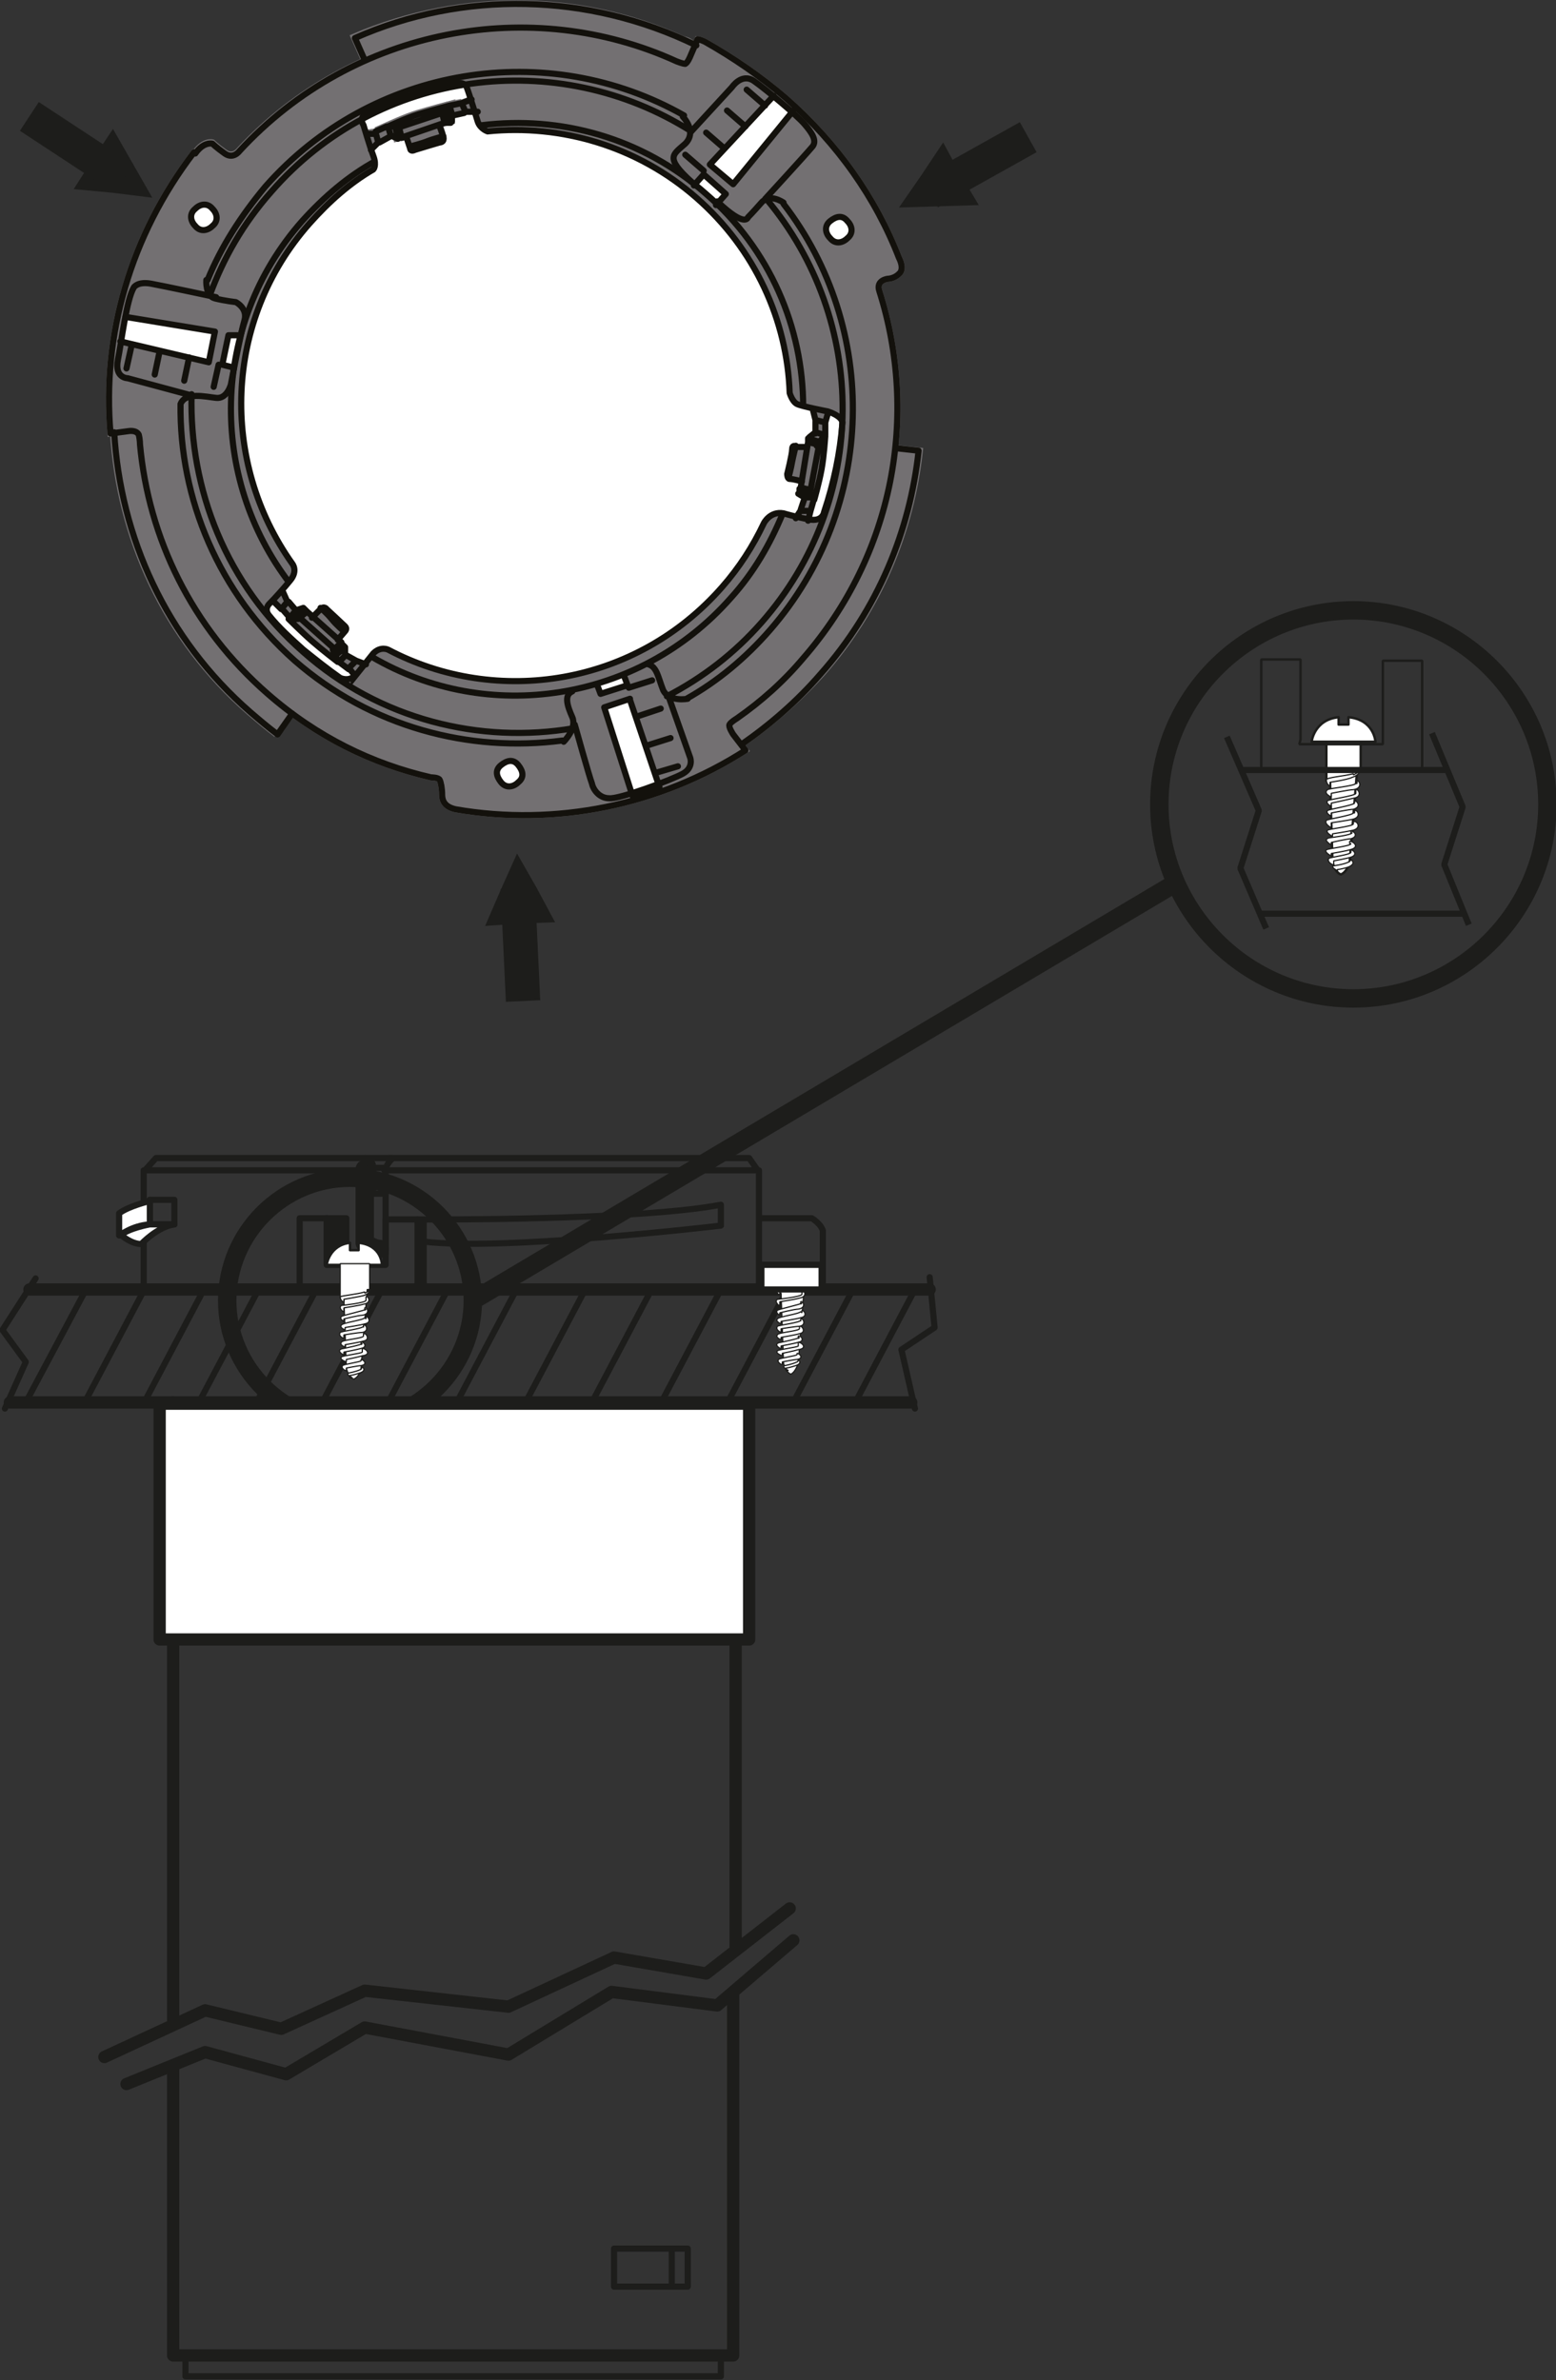 <?xml version="1.0" encoding="UTF-8"?>
<svg id="Ebene_2" data-name="Ebene 2" xmlns="http://www.w3.org/2000/svg" version="1.1" viewBox="0 0 126.7 193.8">
  <rect x="0" y="0" width="126.7" height="193.8" fill="#333333" stroke="none"/>
  <defs>
    <style>
      .cls-1 {
        stroke: #737072;
      }

      .cls-1, .cls-2, .cls-3, .cls-4, .cls-5, .cls-6, .cls-7, .cls-8, .cls-9, .cls-10, .cls-11, .cls-12 {
        fill: none;
      }

      .cls-1, .cls-3, .cls-6, .cls-8, .cls-12 {
        stroke-width: .5px;
      }

      .cls-2, .cls-3, .cls-5, .cls-6, .cls-7, .cls-9, .cls-10, .cls-11 {
        stroke: #1d1d1b;
      }

      .cls-2, .cls-3, .cls-7, .cls-8, .cls-9 {
        stroke-linecap: round;
        stroke-linejoin: round;
      }

      .cls-2, .cls-10 {
        stroke-width: 1.5px;
      }

      .cls-4, .cls-13, .cls-14, .cls-15 {
        stroke-width: 0px;
      }

      .cls-5 {
        stroke-width: .1px;
      }

      .cls-5, .cls-6, .cls-11 {
        stroke-linejoin: bevel;
      }

      .cls-7, .cls-11 {
        stroke-width: .2px;
      }

      .cls-8, .cls-12 {
        stroke: #13110c;
      }

      .cls-9 {
        stroke-width: 1px;
      }

      .cls-13 {
        fill: #1d1d1b;
      }

      .cls-14 {
        fill: #fff;
      }

      .cls-15 {
        fill: #737072;
      }
    </style>
  </defs>
  <g id="Ebene_1-2" data-name="Ebene 1-2">
    <g>
      <path class="cls-14" d="M110.6,62.8l.2-.2v-2.2h-2.8s0,3.2,0,3.2h.3c0,0,.2,6.6.2,6.6.3,1,.7,1,.7,1,.5-.2.7-1,.7-1l.6-7.4h0s0,0,0,0Z"/>
      <path class="cls-11" d="M110.6,62.8l.2-.2v-2.2h-2.8s0,3.2,0,3.2h.3c0,0,.2,6.6.2,6.6.3,1,.7,1,.7,1,.5-.2.7-1,.7-1l.6-7.4h0s0,0,0,0Z"/>
      <path class="cls-14" d="M110.2,63c-.7.2-2.2.3-2.2.5,0,.4.3.5.3.5,0-.2,0-.3,0-.3,0,0,1.4-.2,1.8-.4.3-.1.7-.3.6-.7,0,.2-.1.3-.5.5"/>
      <path class="cls-5" d="M110.2,63c-.7.2-2.2.3-2.2.5,0,.4.3.5.3.5,0-.2,0-.3,0-.3,0,0,1.4-.2,1.8-.4.3-.1.7-.3.6-.7,0,.2-.1.3-.5.5h0Z"/>
      <path class="cls-14" d="M110.4,64.6c0,.2-2.2.5-2.3.6-.2.2.3.5.3.4,0-.2,0-.2,0-.2,0,0,1.4-.3,1.8-.4.8-.1.4-.8.2-.7,0,0,0,.2,0,.2"/>
      <path class="cls-5" d="M110.4,64.6c0,.2-2.2.5-2.3.6-.2.2.3.5.3.4,0-.2,0-.2,0-.2,0,0,1.4-.3,1.8-.4.8-.1.4-.8.2-.7,0,0,0,.2,0,.2h0Z"/>
      <path class="cls-14" d="M110.3,65.4c-.2.2-2.1.5-2.2.6-.2.2.3.5.3.4,0-.2,0-.2,0-.2,0,0,1.5-.3,1.8-.3.7-.2.3-.7.1-.7,0,0,0,.1,0,.2"/>
      <path class="cls-5" d="M110.3,65.4c-.2.2-2.1.5-2.2.6-.2.2.3.5.3.4,0-.2,0-.2,0-.2,0,0,1.5-.3,1.8-.3.7-.2.3-.7.1-.7,0,0,0,.1,0,.2h0Z"/>
      <path class="cls-14" d="M110.4,63.8c-.1.2-2.2.4-2.3.5-.4.3.3.6.3.6,0-.2,0-.3,0-.3,0,0,1.5-.3,1.8-.3.8-.1.5-.8.3-.7,0,0,0,.2,0,.2"/>
      <path class="cls-5" d="M110.4,63.8c-.1.2-2.2.4-2.3.5-.4.3.3.6.3.6,0-.2,0-.3,0-.3,0,0,1.5-.3,1.8-.3.8-.1.5-.8.3-.7,0,0,0,.2,0,.2h0Z"/>
      <path class="cls-14" d="M110.2,66.2c-.1.2-2.1.5-2.2.6-.2.3.4.6.4.6,0-.2,0-.4,0-.4,0,0,1.4-.2,1.8-.3.7-.2.3-.8.1-.7,0,0,0,.1,0,.2"/>
      <path class="cls-5" d="M110.2,66.2c-.1.2-2.1.5-2.2.6-.2.3.4.6.4.6,0-.2,0-.4,0-.4,0,0,1.4-.2,1.8-.3.7-.2.3-.8.1-.7,0,0,0,.1,0,.2Z"/>
      <path class="cls-14" d="M110.2,67.1c-.1.2-2,.4-2.1.5-.2.2.4.5.4.5,0-.2,0-.2,0-.2,0,0,1.3-.2,1.7-.3.7-.2.3-.8,0-.7,0,0,0,.1,0,.2"/>
      <path class="cls-5" d="M110.2,67.1c-.1.2-2,.4-2.1.5-.2.2.4.5.4.5,0-.2,0-.2,0-.2,0,0,1.3-.2,1.7-.3.7-.2.3-.8,0-.7,0,0,0,.1,0,.2h0Z"/>
      <path class="cls-14" d="M110.1,67.8c0,.2-1.7.4-1.7.4-.9.1,0,.6,0,.6,0-.2,0-.2,0-.2,0,0,1.3-.3,1.6-.3.7-.2.2-.7,0-.6,0,0,0,0,0,.2"/>
      <path class="cls-5" d="M110.1,67.8c0,.2-1.7.4-1.7.4-.9.1,0,.6,0,.6,0-.2,0-.2,0-.2,0,0,1.3-.3,1.6-.3.7-.2.2-.7,0-.6,0,0,0,0,0,.2h0Z"/>
      <path class="cls-14" d="M110,68.7c0,.2-1.9.4-2,.5-.2.2.4.5.4.5,0-.2,0-.2,0-.2,0,0,1.2-.2,1.5-.3.9-.2.3-.7,0-.7,0,0,0,.1,0,.2"/>
      <path class="cls-5" d="M110,68.7c0,.2-1.9.4-2,.5-.2.2.4.5.4.5,0-.2,0-.2,0-.2,0,0,1.2-.2,1.5-.3.9-.2.3-.7,0-.7,0,0,0,.1,0,.2h0Z"/>
      <path class="cls-14" d="M110,69.4c0,.2-1.7.4-1.8.5-.2.3.4.6.4.5,0-.2,0-.3,0-.3,0,0,1.1-.2,1.4-.3.6-.2.2-.6,0-.6,0,0,0,0,0,.1"/>
      <path class="cls-5" d="M110,69.4c0,.2-1.7.4-1.8.5-.2.3.4.6.4.5,0-.2,0-.3,0-.3,0,0,1.1-.2,1.4-.3.6-.2.2-.6,0-.6,0,0,0,0,0,.1h0Z"/>
      <path class="cls-14" d="M108.9,71c0,0,0-.2,0-.2.3,0,.9-.2.9-.2.7-.3.2-.6.2-.6,0,0-.1.2-.2.2-.4.2-1.2.3-1.2.3-.3.1.3.4.3.4"/>
      <path class="cls-5" d="M108.9,71c0,0,0-.2,0-.2.3,0,.9-.2.9-.2.7-.3.2-.6.2-.6,0,0-.1.2-.2.2-.4.2-1.2.3-1.2.3-.3.1.3.4.3.4h0Z"/>
      <path class="cls-14" d="M109.8,58.4c2.1.2,2.2,2,2.2,2h-5.2s.2-1.8,2.2-2v.6h.8v-.6h0Z"/>
      <path class="cls-7" d="M109.8,58.4c2.1.2,2.2,2,2.2,2h-5.2s.2-1.8,2.2-2v.6h.8v-.6h0Z"/>
      <path class="cls-10" d="M38.5,105.9l56.9-33.8M126,65.5c0,8.7-7.1,15.8-15.8,15.8s-15.8-7.1-15.8-15.8,7.1-15.8,15.8-15.8,15.8,7.1,15.8,15.8Z"/>
      <path class="cls-3" d="M31.6,94.3h29.4l.7,1h-30.4M29.6,95.3H11.8l.9-1h17s.7,0,.7.9v2h1M31.4,95.3h30.4v9.8H11.7v-9.8h18.7"/>
      <path class="cls-9" d="M2.4,105h73.3M74.2,114.2H.8"/>
      <path class="cls-3" d="M24.4,99.2h2.2v3.8h4.8v-3.7h2.6v5.7h-9.6v-5.8h0ZM69.8,113.9l4.7-8.9M64.7,114l4.7-8.9M59.4,113.9l4.7-8.9M54,113.9l4.7-8.9M48.3,114l4.7-8.9M42.9,114l4.7-8.9M37.3,114l4.7-8.9M31.6,114.2l4.7-8.9M26.4,113.9l4.7-8.9M21,114l4.7-8.9M16.3,114l4.7-8.9M11.9,113.9l4.7-8.9M7,114l4.7-8.9M2.1,114.2l4.9-9.2M74.5,114.7l-1.1-4.8,2.7-1.8-.4-4.1M2.9,104.1l-2.7,4.2,1.9,2.6-1.7,3.8"/>
      <rect class="cls-13" x="26.6" y="99.2" width="1.6" height="3.7"/>
      <rect class="cls-3" x="26.6" y="99.2" width="1.6" height="3.7"/>
      <rect class="cls-13" x="34" y="99.3" width=".5" height="5.5"/>
      <path class="cls-3" d="M34.5,99.3s17.4.1,24.2-1.2v1.7s-17.8,2.1-24.2,1.3v-1.8h0ZM34,99.3h.5v5.5h-.5v-5.5Z"/>
      <path class="cls-2" d="M30.9,101.7c-.5,0-1.2-.5-1.2-.5v-6"/>
      <path class="cls-3" d="M14.2,99.7h-2v-2h2v2ZM31.4,95.1h-1.3M31.4,95.3h0c0-.5.6-1,.6-1h-2.3M31.4,95.3v6.8"/>
      <path class="cls-14" d="M12.2,97.8s-1.7.4-2.5,1v1.8c.1,0,1-.8,2.5-.9,0,0,0-2,0-2Z"/>
      <path class="cls-3" d="M12.2,97.8s-1.7.4-2.5,1v1.8c.1,0,1-.8,2.5-.9,0,0,0-2,0-2Z"/>
      <path class="cls-14" d="M9.9,100.6s.8.7,1.6.7c0,0,1.3-1.4,2.7-1.6h-2s-1.7.3-2.4.9"/>
      <path class="cls-3" d="M9.9,100.6s.8.7,1.6.7c0,0,1.3-1.4,2.7-1.6h-2s-1.7.3-2.4.9h0Z"/>
      <path class="cls-14" d="M65.5,104.5h.2v-1.3h-2.4s0,2.1,0,2.1h.3c0,0,.2,5.7.2,5.7.2.8.6.9.6.9.4-.2.6-.9.6-.9l.5-6.4h0s0,0,0,0Z"/>
      <path class="cls-5" d="M65.5,104.5h.2v-1.3h-2.4s0,2.1,0,2.1h.3c0,0,.2,5.7.2,5.7.2.8.6.9.6.9.4-.2.6-.9.6-.9l.5-6.4h0s0,0,0,0Z"/>
      <path class="cls-14" d="M65.2,104.6c-.6.2-1.9.3-2,.4,0,.3.3.5.3.4,0-.1,0-.2,0-.2,0,0,1.2-.2,1.6-.3.3-.1.6-.3.6-.6,0,.2-.1.2-.4.4"/>
      <path class="cls-5" d="M65.2,104.6c-.6.2-1.9.3-2,.4,0,.3.3.5.3.4,0-.1,0-.2,0-.2,0,0,1.2-.2,1.6-.3.3-.1.6-.3.6-.6,0,.2-.1.2-.4.4Z"/>
      <path class="cls-14" d="M65.3,106.1c0,.1-1.9.5-2,.6-.2.2.2.4.2.4,0-.1,0-.2,0-.2,0,0,1.2-.3,1.5-.3.7-.1.4-.7.2-.6,0,0,0,.2,0,.2"/>
      <path class="cls-5" d="M65.3,106.1c0,.1-1.9.5-2,.6-.2.2.2.4.2.4,0-.1,0-.2,0-.2,0,0,1.2-.3,1.5-.3.7-.1.4-.7.2-.6,0,0,0,.2,0,.2h0Z"/>
      <path class="cls-14" d="M65.2,106.8c-.1.2-1.8.4-1.9.6-.2.2.3.4.3.4,0-.1,0-.2,0-.2,0,0,1.3-.2,1.6-.3.6-.1.3-.6.1-.6,0,0,0,.1,0,.2"/>
      <path class="cls-5" d="M65.2,106.8c-.1.2-1.8.4-1.9.6-.2.2.3.4.3.4,0-.1,0-.2,0-.2,0,0,1.3-.2,1.6-.3.6-.1.3-.6.1-.6,0,0,0,.1,0,.2Z"/>
      <path class="cls-14" d="M65.3,105.4c-.1.2-1.9.4-2,.4-.3.2.2.6.2.5,0-.2,0-.3,0-.3,0,0,1.3-.2,1.6-.3.7-.1.4-.7.2-.6,0,0,0,.2,0,.2"/>
      <path class="cls-5" d="M65.3,105.4c-.1.2-1.9.4-2,.4-.3.2.2.6.2.5,0-.2,0-.3,0-.3,0,0,1.3-.2,1.6-.3.7-.1.4-.7.2-.6,0,0,0,.2,0,.2h0Z"/>
      <path class="cls-14" d="M65.2,107.5c0,.2-1.8.4-1.9.5-.2.3.3.5.3.5,0-.1,0-.3,0-.3,0,0,1.2-.2,1.5-.2.6-.1.3-.7.1-.6,0,0,0,0,0,.2"/>
      <path class="cls-5" d="M65.2,107.5c0,.2-1.8.4-1.9.5-.2.3.3.5.3.5,0-.1,0-.3,0-.3,0,0,1.2-.2,1.5-.2.6-.1.3-.7.1-.6,0,0,0,0,0,.2h0Z"/>
      <path class="cls-14" d="M65.1,108.2c-.1.2-1.8.3-1.8.5-.2.2.3.4.3.4,0-.1,0-.2,0-.2,0,0,1.2-.2,1.5-.3.6-.1.2-.7,0-.6,0,0,0,.1,0,.2"/>
      <path class="cls-5" d="M65.1,108.2c-.1.2-1.8.3-1.8.5-.2.2.3.4.3.4,0-.1,0-.2,0-.2,0,0,1.2-.2,1.5-.3.6-.1.2-.7,0-.6,0,0,0,.1,0,.2h0Z"/>
      <path class="cls-14" d="M65.1,108.9c0,.1-1.5.4-1.5.4-.8.1,0,.6,0,.5,0-.1,0-.2,0-.2,0,0,1.1-.2,1.4-.3.6-.1.2-.6,0-.5,0,0,0,0,0,.2"/>
      <path class="cls-5" d="M65.1,108.9c0,.1-1.5.4-1.5.4-.8.1,0,.6,0,.5,0-.1,0-.2,0-.2,0,0,1.1-.2,1.4-.3.6-.1.2-.6,0-.5,0,0,0,0,0,.2h0Z"/>
      <path class="cls-14" d="M65,109.6c0,.1-1.7.3-1.7.4-.2.2.4.4.4.4,0-.1,0-.2,0-.2,0,0,1-.2,1.3-.3.8-.1.3-.6,0-.6,0,0,0,.1,0,.2"/>
      <path class="cls-5" d="M65,109.6c0,.1-1.7.3-1.7.4-.2.2.4.4.4.4,0-.1,0-.2,0-.2,0,0,1-.2,1.3-.3.8-.1.3-.6,0-.6,0,0,0,.1,0,.2h0Z"/>
      <path class="cls-14" d="M64.9,110.3c0,.1-1.5.3-1.5.4-.2.2.3.5.3.4,0-.1,0-.2,0-.2,0,0,1-.2,1.2-.2.6-.1.2-.5,0-.5,0,0,0,0,0,.1"/>
      <path class="cls-5" d="M64.9,110.3c0,.1-1.5.3-1.5.4-.2.2.3.5.3.4,0-.1,0-.2,0-.2,0,0,1-.2,1.2-.2.6-.1.2-.5,0-.5,0,0,0,0,0,.1h0Z"/>
      <path class="cls-14" d="M64,111.6c0,0,0-.2,0-.2.2,0,.8-.2.8-.2.6-.2.2-.5.2-.5,0,0,0,.2-.1.2-.4.2-1,.3-1,.3-.3.1.3.4.3.4"/>
      <path class="cls-5" d="M64,111.6c0,0,0-.2,0-.2.2,0,.8-.2.8-.2.6-.2.2-.5.2-.5,0,0,0,.2-.1.2-.4.2-1,.3-1,.3-.3.1.3.4.3.4Z"/>
      <path class="cls-3" d="M62,103h4.9M61.9,99.2h4.2s.7.4.9,1v4.8"/>
      <rect class="cls-14" x="62" y="103" width="4.9" height="2"/>
      <rect class="cls-3" x="62" y="103" width="4.9" height="2"/>
      <path class="cls-14" d="M29.2,101.2c1.9.2,1.9,1.8,1.9,1.8h-4.5s.2-1.6,1.9-1.8v.6h.7v-.6Z"/>
      <path class="cls-7" d="M29.2,101.2c1.9.2,1.9,1.8,1.9,1.8h-4.5s.2-1.6,1.9-1.8v.6h.7v-.6Z"/>
      <path class="cls-14" d="M29.9,105h.2v-2.1h-2.4s0,2.8,0,2.8h.3c0,0,.2,5.7.2,5.7.2.8.6.9.6.9.5-.2.6-.9.6-.9l.5-6.4h0s0,0,0,0Z"/>
      <path class="cls-5" d="M29.9,105h.2v-2.1h-2.4s0,2.8,0,2.8h.3c0,0,.2,5.7.2,5.7.2.8.6.9.6.9.5-.2.6-.9.6-.9l.5-6.4h0s0,0,0,0Z"/>
      <path class="cls-14" d="M29.7,105.2c-.6.2-1.9.3-2,.4,0,.3.3.5.3.4,0-.1,0-.2,0-.2,0,0,1.2-.2,1.6-.3.3-.1.6-.3.6-.6,0,.2-.1.2-.5.4"/>
      <path class="cls-5" d="M29.7,105.2c-.6.2-1.9.3-2,.4,0,.3.3.5.3.4,0-.1,0-.2,0-.2,0,0,1.2-.2,1.6-.3.3-.1.6-.3.6-.6,0,.2-.1.2-.5.4Z"/>
      <path class="cls-14" d="M29.8,106.6c0,.1-1.9.5-2,.6-.2.2.2.4.2.4,0-.1,0-.2,0-.2,0,0,1.2-.3,1.5-.3.7-.1.4-.7.2-.6,0,0,0,.2,0,.2"/>
      <path class="cls-5" d="M29.8,106.6c0,.1-1.9.5-2,.6-.2.2.2.4.2.4,0-.1,0-.2,0-.2,0,0,1.2-.3,1.5-.3.7-.1.4-.7.2-.6,0,0,0,.2,0,.2h0Z"/>
      <path class="cls-14" d="M29.7,107.3c-.1.2-1.8.4-1.9.6-.2.2.3.4.3.4,0-.1,0-.2,0-.2,0,0,1.3-.2,1.6-.3.6-.1.3-.6.1-.6,0,0,0,.1,0,.2"/>
      <path class="cls-5" d="M29.7,107.3c-.1.2-1.8.4-1.9.6-.2.2.3.4.3.4,0-.1,0-.2,0-.2,0,0,1.3-.2,1.6-.3.6-.1.3-.6.1-.6,0,0,0,.1,0,.2h0Z"/>
      <path class="cls-14" d="M29.8,105.9c-.1.2-1.9.4-2,.4-.3.2.2.6.2.5,0-.2,0-.3,0-.3,0,0,1.3-.2,1.6-.3.7-.1.4-.7.2-.6,0,0,0,.2,0,.2"/>
      <path class="cls-5" d="M29.8,105.9c-.1.2-1.9.4-2,.4-.3.2.2.6.2.5,0-.2,0-.3,0-.3,0,0,1.3-.2,1.6-.3.7-.1.4-.7.2-.6,0,0,0,.2,0,.2h0Z"/>
      <path class="cls-14" d="M29.6,108c-.1.2-1.8.4-1.9.5-.2.3.3.5.3.5,0-.1,0-.3,0-.3,0,0,1.2-.2,1.5-.2.6-.1.3-.7.1-.6,0,0,0,0,0,.2"/>
      <path class="cls-5" d="M29.6,108c-.1.2-1.8.4-1.9.5-.2.3.3.5.3.5,0-.1,0-.3,0-.3,0,0,1.2-.2,1.5-.2.6-.1.3-.7.1-.6,0,0,0,0,0,.2h0Z"/>
      <path class="cls-14" d="M29.6,108.8c-.1.2-1.8.3-1.8.5-.2.2.3.4.3.4,0-.1,0-.2,0-.2,0,0,1.2-.2,1.5-.3.6-.1.2-.7,0-.6,0,0,0,.1,0,.2"/>
      <path class="cls-5" d="M29.6,108.8c-.1.2-1.8.3-1.8.5-.2.2.3.4.3.4,0-.1,0-.2,0-.2,0,0,1.2-.2,1.5-.3.6-.1.2-.7,0-.6,0,0,0,.1,0,.2h0Z"/>
      <path class="cls-14" d="M29.5,109.4c0,.1-1.5.4-1.5.4-.8.1,0,.6,0,.5,0-.1,0-.2,0-.2,0,0,1.1-.2,1.4-.3.6-.1.2-.6,0-.5,0,0,0,0,0,.2"/>
      <path class="cls-5" d="M29.5,109.4c0,.1-1.5.4-1.5.4-.8.1,0,.6,0,.5,0-.1,0-.2,0-.2,0,0,1.1-.2,1.4-.3.6-.1.2-.6,0-.5,0,0,0,0,0,.2h0Z"/>
      <path class="cls-14" d="M29.5,110.1c0,.1-1.7.3-1.7.4-.2.2.4.4.4.4,0-.1,0-.2,0-.2,0,0,1-.2,1.3-.3.8-.1.3-.6,0-.6,0,0,0,.1,0,.2"/>
      <path class="cls-5" d="M29.5,110.1c0,.1-1.7.3-1.7.4-.2.2.4.4.4.4,0-.1,0-.2,0-.2,0,0,1-.2,1.3-.3.8-.1.3-.6,0-.6,0,0,0,.1,0,.2h0Z"/>
      <path class="cls-14" d="M29.4,110.8c0,.1-1.5.3-1.5.4-.2.2.3.5.3.4,0-.1,0-.2,0-.2,0,0,1-.2,1.2-.2.6-.1.2-.5,0-.5,0,0,0,0,0,.1"/>
      <path class="cls-5" d="M29.4,110.8c0,.1-1.5.3-1.5.4-.2.2.3.5.3.4,0-.1,0-.2,0-.2,0,0,1-.2,1.2-.2.6-.1.2-.5,0-.5,0,0,0,0,0,.1h0Z"/>
      <path class="cls-14" d="M28.5,112.2c0,0,0-.2,0-.2.2,0,.8-.2.8-.2.6-.2.2-.5.2-.5,0,0-.1.2-.1.2-.4.2-1,.3-1,.3-.3.1.3.4.3.4"/>
      <path class="cls-5" d="M28.5,112.2c0,0,0-.2,0-.2.2,0,.8-.2.8-.2.6-.2.2-.5.2-.5,0,0-.1.2-.1.2-.4.2-1,.3-1,.3-.3.1.3.4.3.4h0Z"/>
      <path class="cls-9" d="M14.1,168.4v23.4h45.6v-29.4M10.3,169.7l6.4-2.6,6.6,1.8,6.4-3.8,11.7,2.2,8.4-5.1,8.6,1.1,6.2-5.3M64.3,155.4l-6.8,5.3-7.5-1.3-8.6,4-11.7-1.3-6.8,3.1-6.2-1.5-8.2,3.8M59.9,114.4v44.3M14.1,114.2v50.3"/>
      <path class="cls-3" d="M58.7,193.5H15.1v-1.7h43.6v1.7ZM56,186.2h-1.3v-3.1h1.3v3.1ZM56,186.2h-6v-3.1h6v3.1Z"/>
      <path class="cls-10" d="M38.5,105.9c0,5.5-4.5,10-10,10s-10-4.5-10-10,4.5-10,10-10,10,4.5,10,10Z"/>
      <rect class="cls-14" x="13" y="114.3" width="48" height="19.2"/>
      <rect class="cls-9" x="13" y="114.3" width="48" height="19.2"/>
      <polygon class="cls-13" points="78.2 14.2 79.7 16.7 76.4 16.8 73.2 16.9 75 14.3 76.8 11.6 78.2 14.2"/>
      <rect class="cls-13" x="75.1" y="12" width="9.2" height="2.8" transform="translate(3.6 40.6) rotate(-29.2)"/>
      <polygon class="cls-13" points="42.3 75.2 39.5 75.4 40.8 72.4 42.1 69.5 43.7 72.3 45.2 75.1 42.3 75.2"/>
      <rect class="cls-13" x="41" y="72.3" width="2.8" height="9.2" transform="translate(-3.6 2.1) rotate(-2.7)"/>
      <polygon class="cls-13" points="7.6 12.9 9.2 10.5 10.8 13.3 12.4 16.1 9.2 15.7 6 15.4 7.6 12.9"/>
      <rect class="cls-13" x="4.8" y="7.4" width="2.8" height="9.2" transform="translate(-7.2 10.6) rotate(-56.7)"/>
      <path class="cls-15" d="M28.8,55.2l1.6-2c.6-.6,1.2-.3,1.2-.3,8.9,4.7,20.2,2.9,27.2-5.1,1.4-1.6,2.5-3.3,3.4-5.2,0,0,.5-1,1.6-.8,0,0,1,.3,2.1.5,1.1.2,1.2-.6,1.2-.6.8-2.4,1.3-4.8,1.5-7.3,0,0,0-.5-1.2-.9,0,0-2.1-.4-2.5-.6-.4-.2-.6-.9-.6-.9-.2-5.9-2.8-11.7-7.6-15.9-4.8-4.2-11-6-17-5.4,0,0-.6-.2-.8-.8,0,0-.7-2.3-.9-2.8-.2-.5-.9-.3-.9-.3-2.6.5-5.1,1.4-7.5,2.6,0,0-.3.3-.1.8,0,0,.5,1.7.8,2.5.3.8,0,1.1,0,1.1-1.9,1.1-3.6,2.6-5.2,4.4-7,7.9-7.3,19.4-1.4,27.7,0,0,.5.6-.2,1.4-.4.5-1.2,1.4-1.7,1.9,0,0-.4.4,0,.9.8,1,1.8,1.9,2.8,2.8,1,.8,2,1.6,3,2.3,0,0,.6.3,1.1-.1"/>
      <path class="cls-1" d="M28.8,55.2l1.6-2c.6-.6,1.2-.3,1.2-.3,8.9,4.7,20.2,2.9,27.2-5.1,1.4-1.6,2.5-3.3,3.4-5.2,0,0,.5-1,1.6-.8,0,0,1,.3,2.1.5,1.1.2,1.2-.6,1.2-.6.8-2.4,1.3-4.8,1.5-7.3,0,0,0-.5-1.2-.9,0,0-2.1-.4-2.5-.6-.4-.2-.6-.9-.6-.9-.2-5.9-2.8-11.7-7.6-15.9-4.8-4.2-11-6-17-5.4,0,0-.6-.2-.8-.8,0,0-.7-2.3-.9-2.8-.2-.5-.9-.3-.9-.3-2.6.5-5.1,1.4-7.5,2.6,0,0-.3.3-.1.8,0,0,.5,1.7.8,2.5.3.8,0,1.1,0,1.1-1.9,1.1-3.6,2.6-5.2,4.4-7,7.9-7.3,19.4-1.4,27.7,0,0,.5.6-.2,1.4-.4.5-1.2,1.4-1.7,1.9,0,0-.4.4,0,.9.8,1,1.8,1.9,2.8,2.8,1,.8,2,1.6,3,2.3,0,0,.6.3,1.1-.1h0Z"/>
      <path class="cls-15" d="M15.8,12.4c-5.2,6.8-7.5,14.9-6.8,22.9l1.5-.2s.6-.1.8.3c.1.4.1.8.1.8.7,7.6,4.2,14.9,10.4,20.3,4,3.5,8.5,5.7,13.3,6.8,0,0,.6,0,.7.2s.2.7.2,1.2.2,1,1.1,1.2c8.1,1.4,16.6-.3,23.6-4.8l-1-1.3s-.4-.6-.3-.8.6-.5.6-.5c2-1.4,3.8-3,5.4-4.9,7.4-8.5,9.4-19.8,6.2-29.9-.3-.9.7-1,.7-1,0,0,.5,0,.9-.4.5-.4,0-1.3,0-1.3-1.9-4.9-5-9.3-9.2-13-2.1-1.8-4.3-3.3-6.6-4.6,0,0-.4-.2-.6-.2l-.6,1.4s-.2.5-.4.6c-.2,0-.7-.2-.7-.2C43.3-.4,28.8,2.2,19.5,12.2c0,0-.5.7-1.2.2s-1-.8-1-.8c0,0-.7-.2-1.4.8"/>
      <path class="cls-1" d="M15.8,12.4c-5.2,6.8-7.5,14.9-6.8,22.9l1.5-.2s.6-.1.8.3c.1.4.1.8.1.8.7,7.6,4.2,14.9,10.4,20.3,4,3.5,8.5,5.7,13.3,6.8,0,0,.6,0,.7.2s.2.7.2,1.2.2,1,1.1,1.2c8.1,1.4,16.6-.3,23.6-4.8l-1-1.3s-.4-.6-.3-.8.6-.5.6-.5c2-1.4,3.8-3,5.4-4.9,7.4-8.5,9.4-19.8,6.2-29.9-.3-.9.7-1,.7-1,0,0,.5,0,.9-.4.5-.4,0-1.3,0-1.3-1.9-4.9-5-9.3-9.2-13-2.1-1.8-4.3-3.3-6.6-4.6,0,0-.4-.2-.6-.2l-.6,1.4s-.2.5-.4.6c-.2,0-.7-.2-.7-.2C43.3-.4,28.8,2.2,19.5,12.2c0,0-.5.7-1.2.2s-1-.8-1-.8c0,0-.7-.2-1.4.8Z"/>
      <path class="cls-15" d="M22.5,59.8c-.8-.6-1.5-1.2-2.2-1.8-6.9-6-10.6-14.3-11.1-22.8"/>
      <path class="cls-1" d="M22.5,59.8c-.8-.6-1.5-1.2-2.2-1.8-6.9-6-10.6-14.3-11.1-22.8"/>
      <path class="cls-15" d="M60.4,60.6c2.3-1.6,4.5-3.5,6.5-5.7,4.7-5.3,7.3-11.7,8-18.2l-1.8-.2"/>
      <path class="cls-1" d="M60.4,60.6c2.3-1.6,4.5-3.5,6.5-5.7,4.7-5.3,7.3-11.7,8-18.2l-1.8-.2"/>
      <path class="cls-15" d="M56.7,3.7C47.9-.7,37.7-.8,28.8,3l.8,1.8"/>
      <path class="cls-1" d="M56.7,3.7C47.9-.7,37.7-.8,28.8,3l.8,1.8"/>
      <line class="cls-4" x1="22.5" y1="59.8" x2="23.7" y2="58.1"/>
      <line class="cls-1" x1="22.5" y1="59.8" x2="23.7" y2="58.1"/>
      <path class="cls-14" d="M17.3,18.3c-.4.4-1,.5-1.4,0-.4-.4-.5-1,0-1.4.4-.4,1-.5,1.4,0,.4.4.5,1,0,1.4"/>
      <path class="cls-14" d="M42.2,63.7c-.4.4-1,.5-1.4,0s-.5-1,0-1.4,1-.5,1.4,0c.4.4.5,1,0,1.4"/>
      <path class="cls-14" d="M69,19.4c-.4.4-1,.5-1.4,0-.4-.4-.5-1,0-1.4s1-.5,1.4,0c.4.4.5,1,0,1.4"/>
      <path class="cls-15" d="M23.6,47.5c-6.6-8.6-6.5-21,1-29.5,1.8-2,3.8-3.7,6-4.9"/>
      <path class="cls-1" d="M23.6,47.5c-6.6-8.6-6.5-21,1-29.5,1.8-2,3.8-3.7,6-4.9"/>
      <path class="cls-15" d="M63.7,41.8c-1,2.4-2.3,4.7-4.2,6.8-7.5,8.5-19.8,10.3-29.2,4.8"/>
      <path class="cls-1" d="M63.7,41.8c-1,2.4-2.3,4.7-4.2,6.8-7.5,8.5-19.8,10.3-29.2,4.8"/>
      <path class="cls-15" d="M39.1,10.2c6.4-.8,13.1,1,18.3,5.6,5.2,4.6,7.9,10.9,7.9,17.3"/>
      <path class="cls-1" d="M39.1,10.2c6.4-.8,13.1,1,18.3,5.6,5.2,4.6,7.9,10.9,7.9,17.3"/>
      <path class="cls-15" d="M46.6,59.2c-7.6,1.3-15.8-.7-22-6.2-6.3-5.5-9.3-13.3-9.1-21"/>
      <path class="cls-1" d="M46.6,59.2c-7.6,1.3-15.8-.7-22-6.2-6.3-5.5-9.3-13.3-9.1-21"/>
      <path class="cls-15" d="M62.4,16.1c8.3,9.9,8.4,24.5-.4,34.5-2.2,2.5-4.8,4.5-7.7,6"/>
      <path class="cls-1" d="M62.4,16.1c8.3,9.9,8.4,24.5-.4,34.5-2.2,2.5-4.8,4.5-7.7,6"/>
      <path class="cls-15" d="M17.1,23.9c1.1-3,2.7-5.8,5-8.4,8.7-10,23.3-11.8,34.2-4.9"/>
      <path class="cls-1" d="M17.1,23.9c1.1-3,2.7-5.8,5-8.4,8.7-10,23.3-11.8,34.2-4.9"/>
      <path class="cls-15" d="M45.8,60.3c-7.6,1.1-15.6-1.1-21.8-6.5-6.2-5.5-9.4-13.2-9.3-20.9"/>
      <path class="cls-1" d="M45.8,60.3c-7.6,1.1-15.6-1.1-21.8-6.5-6.2-5.5-9.4-13.2-9.3-20.9"/>
      <path class="cls-15" d="M63.8,16.5c7.8,10.1,7.6,24.7-1.1,34.7-2,2.3-4.3,4.2-6.8,5.6"/>
      <path class="cls-1" d="M63.8,16.5c7.8,10.1,7.6,24.7-1.1,34.7-2,2.3-4.3,4.2-6.8,5.6"/>
      <path class="cls-15" d="M16.8,22.7c1.1-2.7,2.7-5.2,4.7-7.6,8.7-9.9,23-12.1,34.1-5.8"/>
      <path class="cls-1" d="M16.8,22.7c1.1-2.7,2.7-5.2,4.7-7.6,8.7-9.9,23-12.1,34.1-5.8"/>
      <path class="cls-15" d="M16.8,22.7s-.1,1.3.7,1.5c.8.2,1.7.3,1.7.3,0,0,1,.5.7,1.5-.3,1-1.1,5.2-1.1,5.2,0,0-.3,1.2-1.2,1.1-.9-.2-2.6-.5-2.9.5"/>
      <path class="cls-1" d="M16.8,22.7s-.1,1.3.7,1.5c.8.2,1.7.3,1.7.3,0,0,1,.5.7,1.5-.3,1-1.1,5.2-1.1,5.2,0,0-.3,1.2-1.2,1.1-.9-.2-2.6-.5-2.9.5"/>
      <path class="cls-15" d="M45.9,60.3s1.1-1.1.7-2-.7-1.8,0-2.1"/>
      <path class="cls-1" d="M45.9,60.3s1.1-1.1.7-2-.7-1.8,0-2.1"/>
      <path class="cls-15" d="M56,56.8s-1.5.3-2-.7c-.4-1-.5-1.9-1.2-2.1"/>
      <path class="cls-1" d="M56,56.8s-1.5.3-2-.7c-.4-1-.5-1.9-1.2-2.1"/>
      <path class="cls-15" d="M55.6,9.4s1.2,1.2.2,2.2c-1,.9-1.7,1.1.5,3.1"/>
      <path class="cls-1" d="M55.6,9.4s1.2,1.2.2,2.2c-1,.9-1.7,1.1.5,3.1"/>
      <path class="cls-15" d="M63.8,16.5s-1.1-.8-1.8,0c-.7.8-1.1,1.2-1.1,1.2,0,0-.2.9-2.5-1.3"/>
      <path class="cls-1" d="M63.8,16.5s-1.1-.8-1.8,0c-.7.8-1.1,1.2-1.1,1.2,0,0-.2.9-2.5-1.3"/>
      <path class="cls-15" d="M56.2,10.7l3.4-3.7s.8-1.2,1.8-.5c1,.7,3.5,2.8,4.1,3.5s1.1,1.4.6,1.9c-.5.6-3.8,4.2-3.8,4.2"/>
      <path class="cls-1" d="M56.2,10.7l3.4-3.7s.8-1.2,1.8-.5c1,.7,3.5,2.8,4.1,3.5s1.1,1.4.6,1.9c-.5.6-3.8,4.2-3.8,4.2"/>
      <path class="cls-15" d="M54.4,56.6l1.8,5.1s.3.8-.6,1.3-5.2,2.1-6,2c-.8,0-1.3-.7-1.4-1.2-.2-.5-1.4-4.8-1.4-4.8"/>
      <path class="cls-1" d="M54.4,56.6l1.8,5.1s.3.8-.6,1.3-5.2,2.1-6,2c-.8,0-1.3-.7-1.4-1.2-.2-.5-1.4-4.8-1.4-4.8"/>
      <path class="cls-15" d="M15.6,32.1l-5.2-1.4s-1.1,0-.8-1.5.7-4.9,1.3-5.9c0,0,.3-.5,1.4-.3,1.1.2,5.3,1.1,5.3,1.1"/>
      <path class="cls-1" d="M15.6,32.1l-5.2-1.4s-1.1,0-.8-1.5.7-4.9,1.3-5.9c0,0,.3-.5,1.4-.3,1.1.2,5.3,1.1,5.3,1.1"/>
      <line class="cls-4" x1="53.1" y1="55.3" x2="51.2" y2="55.9"/>
      <line class="cls-1" x1="53.1" y1="55.3" x2="51.2" y2="55.9"/>
      <line class="cls-4" x1="53.8" y1="57.7" x2="52" y2="58.3"/>
      <line class="cls-1" x1="53.8" y1="57.7" x2="52" y2="58.3"/>
      <line class="cls-4" x1="54.6" y1="60" x2="52.7" y2="60.6"/>
      <line class="cls-1" x1="54.6" y1="60" x2="52.7" y2="60.6"/>
      <line class="cls-4" x1="55.2" y1="62.3" x2="53.5" y2="62.8"/>
      <line class="cls-1" x1="55.2" y1="62.3" x2="53.5" y2="62.8"/>
      <line class="cls-4" x1="17.4" y1="31.4" x2="17.7" y2="29.6"/>
      <line class="cls-1" x1="17.4" y1="31.4" x2="17.7" y2="29.6"/>
      <line class="cls-4" x1="14.9" y1="30.9" x2="15.4" y2="29"/>
      <line class="cls-1" x1="14.9" y1="30.9" x2="15.4" y2="29"/>
      <line class="cls-4" x1="12.6" y1="30.4" x2="13" y2="28.5"/>
      <line class="cls-1" x1="12.6" y1="30.4" x2="13" y2="28.5"/>
      <line class="cls-4" x1="10.2" y1="29.9" x2="10.6" y2="28.1"/>
      <line class="cls-1" x1="10.2" y1="29.9" x2="10.6" y2="28.1"/>
      <line class="cls-4" x1="60.8" y1="7.2" x2="62.3" y2="8.5"/>
      <line class="cls-1" x1="60.8" y1="7.2" x2="62.3" y2="8.5"/>
      <line class="cls-4" x1="59.2" y1="8.9" x2="60.7" y2="10.3"/>
      <line class="cls-1" x1="59.2" y1="8.9" x2="60.7" y2="10.3"/>
      <line class="cls-4" x1="57.5" y1="10.8" x2="59" y2="12.1"/>
      <line class="cls-1" x1="57.5" y1="10.8" x2="59" y2="12.1"/>
      <line class="cls-4" x1="55.8" y1="12.5" x2="57.3" y2="13.9"/>
      <line class="cls-1" x1="55.8" y1="12.5" x2="57.3" y2="13.9"/>
      <polyline class="cls-14" points="10.1 25.7 17.4 27 16.9 29.5 9.8 27.8"/>
      <polyline class="cls-14" points="18.9 29.8 18 29.6 18.5 27.2 19.4 27.3"/>
      <polyline class="cls-14" points="48.5 55.7 48.9 56.4 51 55.7 50.8 54.9"/>
      <polygon class="cls-14" points="51.3 56.8 49.2 57.5 51.5 64.6 53.7 63.9 51.3 56.8"/>
      <polyline class="cls-14" points="62.9 7.8 57.7 13.4 59.6 15 64.5 9"/>
      <polyline class="cls-14" points="56.4 15 57.2 14.1 59 15.7 58.2 16.6"/>
      <path class="cls-15" d="M57.9,4.8s-1.3-1.2-1.9-1.5c-.6-.3-3.8-.2-3.8-.2l-1.3,1.8,2.7,2.2s4.4-2.2,4.4-2.2Z"/>
      <path class="cls-1" d="M57.9,4.8s-1.3-1.2-1.9-1.5c-.6-.3-3.8-.2-3.8-.2l-1.3,1.8,2.7,2.2s4.4-2.2,4.4-2.2Z"/>
      <polygon class="cls-15" points="63.8 54.4 62.8 58.4 60.2 60.8 58.5 58.7 63.8 54.4"/>
      <polygon class="cls-1" points="63.8 54.4 62.8 58.4 60.2 60.8 58.5 58.7 63.8 54.4"/>
      <path class="cls-15" d="M17.8,51.1l6.3,6.6-1.1,1.5s-.4.9-1.2,0c-.8-.9-4-8.2-4-8.2"/>
      <path class="cls-1" d="M17.8,51.1l6.3,6.6-1.1,1.5s-.4.9-1.2,0c-.8-.9-4-8.2-4-8.2Z"/>
      <path class="cls-15" d="M9.9,34s-.9.9-.5,2.4c.3,1.5,2.5,4.1,2.5,4.1h1.8c0-.1-.9-5.8-.9-5.8l-2.8-.6Z"/>
      <path class="cls-1" d="M9.9,34s-.9.9-.5,2.4c.3,1.5,2.5,4.1,2.5,4.1h1.8c0-.1-.9-5.8-.9-5.8l-2.8-.6Z"/>
      <path class="cls-14" d="M28.9,55.2l1.6-2c.6-.6,1.2-.3,1.2-.3,8.9,4.7,20.2,2.9,27.2-5.1,1.4-1.6,2.5-3.3,3.4-5.2,0,0,.5-1,1.6-.8,0,0,1,.3,2.1.5s1.2-.6,1.2-.6c.8-2.4,1.3-4.8,1.5-7.3,0,0,0-.5-1.2-.9,0,0-2.1-.4-2.5-.6-.4-.2-.6-.9-.6-.9-.2-5.9-2.8-11.7-7.6-15.9-4.8-4.2-11-6-17-5.4,0,0-.6-.2-.8-.8,0,0-.7-2.3-.9-2.8s-.9-.3-.9-.3c-2.6.5-5.1,1.4-7.5,2.6,0,0-.3.3,0,.8,0,0,.5,1.7.8,2.5.3.8,0,1.1,0,1.1-1.9,1.1-3.6,2.6-5.2,4.4-7,7.9-7.3,19.4-1.4,27.7,0,0,.5.6-.2,1.4-.4.5-1.2,1.4-1.7,1.9,0,0-.4.4,0,.9.8,1,1.8,1.9,2.8,2.8,1,.8,2,1.6,3,2.3,0,0,.6.3,1.1-.1"/>
      <polyline class="cls-15" points="29.9 10.8 30.6 10.7 30.9 11.5 30.2 12"/>
      <polyline class="cls-1" points="29.9 10.8 30.6 10.7 30.9 11.5 30.2 12"/>
      <polygon class="cls-15" points="32.5 10.4 32.8 11.2 36.3 10 36.1 9.2 32.5 10.4"/>
      <polygon class="cls-1" points="32.5 10.4 32.8 11.2 36.3 10 36.1 9.2 32.5 10.4"/>
      <line class="cls-4" x1="31.6" y1="10.3" x2="32.6" y2="10.4"/>
      <line class="cls-1" x1="31.6" y1="10.3" x2="32.6" y2="10.4"/>
      <path class="cls-15" d="M31.5,10.2s1.5-.7,2.5-1,2.5-.7,2.5-.7l-.5.7"/>
      <path class="cls-1" d="M31.5,10.2s1.5-.7,2.5-1,2.5-.7,2.5-.7l-.5.7"/>
      <polyline class="cls-15" points="32.8 11.2 32.3 11.3 32.2 10.4"/>
      <polyline class="cls-1" points="32.8 11.2 32.3 11.3 32.2 10.4"/>
      <polyline class="cls-15" points="36.3 10 36.7 9.9 36.3 9"/>
      <polyline class="cls-1" points="36.3 10 36.7 9.9 36.3 9"/>
      <polyline class="cls-15" points="32.3 11.3 31.8 11 31.5 10.3"/>
      <polyline class="cls-1" points="32.3 11.3 31.8 11 31.5 10.3"/>
      <polyline class="cls-15" points="36.8 9.8 36.8 9.3 36.6 8.5 37.6 8.3"/>
      <polyline class="cls-1" points="36.8 9.8 36.8 9.3 36.6 8.5 37.6 8.3"/>
      <line class="cls-4" x1="31.5" y1="10.2" x2="30.6" y2="10.6"/>
      <line class="cls-1" x1="31.5" y1="10.2" x2="30.6" y2="10.6"/>
      <line class="cls-4" x1="31.8" y1="11" x2="30.9" y2="11.5"/>
      <line class="cls-1" x1="31.8" y1="11" x2="30.9" y2="11.5"/>
      <polyline class="cls-15" points="38.3 8.1 37.5 8.4 37.8 9.1 38.7 9.1"/>
      <polyline class="cls-1" points="38.3 8.1 37.5 8.4 37.8 9.1 38.7 9.1"/>
      <line class="cls-4" x1="37.8" y1="9.1" x2="36.9" y2="9.3"/>
      <line class="cls-1" x1="37.8" y1="9.1" x2="36.9" y2="9.3"/>
      <path class="cls-15" d="M33.1,11.1l.3.9s0,.3.4.1c.3-.1,2-.6,2-.6,0,0,.4,0,.3-.4s-.3-.9-.3-.9"/>
      <path class="cls-1" d="M33.1,11.1l.3.9s0,.3.4.1c.3-.1,2-.6,2-.6,0,0,.4,0,.3-.4s-.3-.9-.3-.9"/>
      <path class="cls-15" d="M33.5,11.9s.8-.2,1.3-.4c.5-.2,1.3-.4,1.3-.4"/>
      <path class="cls-1" d="M33.5,11.9s.8-.2,1.3-.4c.5-.2,1.3-.4,1.3-.4"/>
      <polygon class="cls-15" points="30.7 10.6 32.1 10 33.9 9.4 36.5 8.6 37.7 8.4 37.9 9.1 37 9.3 36.8 9.9 36.2 10.1 32.4 11.3 31.8 11.1 30.9 11.5 30.7 10.6"/>
      <polygon class="cls-15" points="66.2 33.4 66.4 34.3 66.4 35.2 65.9 35.6 65.7 36.5 65.5 36.4 64.7 36.3 64.5 36.4 64.4 36.8 64 38.4 64 38.9 64.2 39 65.2 39.2 65 40.2 65.5 40.6 65.2 41.5 64.8 42.2 65.8 42.4 66 41.6 66.3 40.6 66.5 39.5 66.8 38.2 67 36.9 67.2 35.5 67.2 34.4 67.5 33.7 66.6 33.5 66.2 33.4"/>
      <polygon class="cls-15" points="23.1 48.1 23.5 49 24.1 49.7 24.7 49.6 25.4 50.2 26.1 49.5 26.3 49.4 26.7 49.7 28 51 28.2 51.3 28.1 51.5 27.5 52.1 28.1 52.7 28.1 53.4 29 53.9 29.7 54.1 28.9 55.1 28.4 54.4 27.4 53.8 26.6 53.1 25 51.8 23.6 50.3 22.9 49.5 22.3 49 23.1 48.1"/>
      <path class="cls-12" d="M28.8,55.2l1.6-2c.6-.6,1.2-.3,1.2-.3,8.9,4.7,20.2,2.9,27.2-5.1,1.4-1.6,2.5-3.3,3.4-5.2,0,0,.5-1,1.6-.8,0,0,1,.3,2.1.5s1.2-.6,1.2-.6c.8-2.4,1.3-4.8,1.5-7.3,0,0,0-.5-1.2-.9,0,0-2.1-.4-2.5-.6-.4-.2-.6-.9-.6-.9-.2-5.9-2.8-11.7-7.6-15.9-4.8-4.2-11-6-17-5.4,0,0-.6-.2-.8-.8,0,0-.7-2.3-.9-2.8-.2-.5-.9-.3-.9-.3-2.6.5-5.1,1.4-7.5,2.6,0,0-.3.3,0,.8,0,0,.5,1.7.8,2.5.3.8,0,1.1,0,1.1-1.9,1.1-3.6,2.6-5.2,4.4-7,7.9-7.3,19.4-1.4,27.7,0,0,.5.6-.2,1.4-.4.5-1.2,1.4-1.7,1.9,0,0-.4.4,0,.9.8,1,1.8,1.9,2.8,2.8,1,.8,2,1.6,3,2.3,0,0,.6.3,1.1-.1h0Z"/>
      <path class="cls-8" d="M69,19.4c-.4.4-1,.5-1.4,0-.4-.4-.5-1,0-1.4s1-.5,1.4,0c.4.4.5,1,0,1.4ZM42.2,63.7c-.4.4-1,.5-1.4,0s-.5-1,0-1.4,1-.5,1.4,0,.5,1,0,1.4ZM17.3,18.4c-.4.4-1,.5-1.4,0-.4-.4-.5-1,0-1.4.4-.4,1-.5,1.4,0,.4.4.5,1,0,1.4ZM22.6,59.8l1.2-1.7M56.7,3.7C47.9-.6,37.7-.8,28.9,3.1l.8,1.8M60.4,60.6c2.3-1.6,4.5-3.5,6.4-5.7,4.7-5.3,7.3-11.7,8-18.2l-1.8-.2M22.6,59.8c-.8-.6-1.5-1.2-2.2-1.8-6.9-6-10.6-14.3-11.1-22.8M15.8,12.4c-5.2,6.8-7.5,14.9-6.8,22.9l1.5-.2s.6-.1.8.3c.1.4.1.8.1.8.7,7.6,4.2,14.9,10.4,20.3,4,3.5,8.5,5.7,13.3,6.8,0,0,.6,0,.7.2s.2.7.2,1.2.2,1,1.1,1.2c8.1,1.4,16.6-.3,23.6-4.8l-1-1.3s-.4-.6-.3-.8.6-.5.6-.5c2-1.4,3.8-3,5.4-4.9,7.4-8.5,9.4-19.8,6.2-29.9-.3-.9.7-1,.7-1,0,0,.5,0,.9-.4.5-.4,0-1.3,0-1.3-1.9-4.9-5-9.3-9.2-13-2.1-1.8-4.3-3.3-6.6-4.6,0,0-.4-.2-.6-.2l-.6,1.4s-.2.5-.4.6c-.2,0-.7-.2-.7-.2C43.3-.4,28.8,2.2,19.5,12.3c0,0-.5.7-1.2.2s-1-.8-1-.8c0,0-.7-.2-1.4.8h0Z"/>
      <path class="cls-12" d="M39.2,10.2c6.4-.8,13.1,1,18.3,5.6,5.2,4.5,7.9,10.9,7.9,17.3M63.7,41.9c-1,2.4-2.3,4.7-4.2,6.8-7.5,8.5-19.8,10.3-29.2,4.8M23.6,47.5c-6.6-8.6-6.5-21,1-29.5,1.8-2,3.8-3.7,6-4.9"/>
      <path class="cls-8" d="M64.8,36.3s-.2.8-.3,1.3c-.1.6-.3,1.3-.3,1.3M65.7,36.4h-.9c0-.1-.3-.2-.3.2,0,.4-.4,2-.4,2,0,0,0,.4.2.4.3,0,1,.2,1,.2M65.2,41.5l.3-.9M65.8,42.4l.2-.8h-.8c0-.1-.4.6-.4.6M66.4,35.3v-1M67.2,35.4v-1M65,40.2l.5.3h.8c0,.1-.3,1.1-.3,1.1M65.9,35.6l.5-.4.7.2M65.1,39.8v.4c0,0,.9,0,.9,0M65.8,36.1v-.4c0,0,1,.3,1,.3M67.2,35.5s-.1,1.6-.3,2.7c-.2,1.1-.6,2.5-.6,2.5l-.4-.7M67.1,35.5l-.6.8M66.6,36.2l-.8-.2-.6,3.7.8.2.7-3.7h0ZM67.4,33.7l-.2.7-.8-.2-.2-.8M28,51.4s-.6-.5-1-1-.9-.9-.9-.9M27.5,52.1l.6-.7s.2-.2,0-.4-1.5-1.4-1.5-1.4c0,0-.2-.3-.5,0-.2.2-.7.7-.7.7M23.5,49l.6.7M22.3,49l.6.6.5-.6-.4-.9M28.1,53.3l.9.5M27.6,53.9l.8.6M24.7,49.5l-.6.2-.5.6-.7-.8M28.1,52.7v.7s-.5.5-.5.5M25,49.8l-.3-.3-.6.8M27.8,52.4l.3.3-.7.6M27.5,53.9s-1.3-1-2.1-1.7-1.9-1.8-1.9-1.8h.8M27.5,53.8l-.4-.9M27.2,52.9l.6-.6-2.8-2.5-.6.5,2.8,2.5h0ZM28.9,55l-.5-.6.6-.6.8.3M33.5,11.9s.8-.2,1.3-.4c.5-.2,1.3-.4,1.3-.4M33.1,11.2l.3.9s0,.3.4.1c.3-.1,2-.6,2-.6,0,0,.4,0,.3-.4s-.3-.9-.3-.9M37.8,9.2l-.9.2M38.4,8.1l-.8.3.3.7h1M31.8,11.1l-.9.5M31.5,10.3l-.9.4M36.8,9.9v-.6c0,0-.2-.7-.2-.7l1-.2M32.4,11.3l-.6-.3-.2-.7M36.3,10h.4c0-.1-.4-1-.4-1M32.8,11.2h-.4c0,.1-.2-.8-.2-.8M31.6,10.3s1.5-.7,2.5-1,2.5-.7,2.5-.7l-.5.7M31.6,10.3h1M32.5,10.4l.2.8,3.5-1.2-.2-.8s-3.6,1.2-3.6,1.2ZM29.9,10.9h.7c0-.1.2.7.2.7l-.6.6M56.5,15.1l.8-.9,1.8,1.6-.8.9M63,7.8l-5.2,5.6,1.9,1.6,4.9-6M51.3,56.9l-2.1.7,2.3,7.2,2.2-.7-2.4-7.1h0ZM48.6,55.7l.3.8,2.2-.7-.3-.8M18.9,29.9l-.8-.2.5-2.4h1M10.2,25.8l7.3,1.2-.5,2.5-7.2-1.7M55.8,12.6l1.5,1.3M57.5,10.8l1.5,1.3M59.2,9l1.5,1.3M60.8,7.3l1.5,1.3M10.3,30l.4-1.8M12.6,30.5l.4-1.9M15,31l.4-1.9M17.4,31.5l.4-1.8M55.2,62.4l-1.7.5M54.6,60.1l-1.9.6M53.8,57.7l-1.8.6M53.1,55.4l-1.9.6M15.6,32.2l-5.2-1.4s-1.1,0-.8-1.5.7-4.9,1.3-5.9c0,0,.3-.5,1.4-.3,1.1.2,5.3,1.1,5.3,1.1M54.4,56.6l1.8,5.1s.3.8-.6,1.3-5.2,2.1-6,2c-.8,0-1.3-.7-1.4-1.2-.2-.5-1.4-4.8-1.4-4.8M56.2,10.8l3.4-3.7s.8-1.2,1.8-.5c1,.7,3.5,2.8,4.1,3.5.6.7,1.1,1.4.6,1.9-.5.6-3.8,4.2-3.8,4.2M63.8,16.5s-1.1-.8-1.8,0c-.7.8-1.1,1.2-1.1,1.2,0,0-.2.9-2.5-1.3M55.6,9.5s1.2,1.2.2,2.2c-1,.9-1.7,1.1.5,3.1M56,56.9s-1.5.3-2-.7c-.4-1-.5-1.9-1.2-2.1M45.9,60.4s1.1-1.1.7-2-.7-1.8,0-2.1M16.8,22.8s-.1,1.3.7,1.5c.8.2,1.7.3,1.7.3,0,0,1,.5.7,1.5-.3,1-1.1,5.2-1.1,5.2,0,0-.3,1.2-1.2,1.1s-2.5-.5-2.9.5M16.9,22.8c1.1-2.7,2.7-5.2,4.7-7.6,8.7-9.9,23-12.1,34.1-5.8M63.8,16.6c7.8,10.1,7.6,24.7-1.1,34.7-2,2.3-4.3,4.2-6.8,5.6M45.8,60.3c-7.6,1-15.6-1.1-21.8-6.5-6.2-5.5-9.4-13.2-9.3-20.9M17.1,24c1.1-3,2.7-5.8,5-8.4,8.7-10,23.3-11.8,34.2-4.9M62.4,16.2c8.3,9.9,8.4,24.5-.4,34.5-2.2,2.5-4.8,4.5-7.7,6M46.7,59.3c-7.6,1.3-15.8-.7-22-6.2-6.3-5.5-9.3-13.3-9.1-21"/>
      <line class="cls-6" x1="119.3" y1="74.4" x2="102.5" y2="74.4"/>
      <path class="cls-6" d="M116.6,59.7l2.5,6-1.5,4.7,2,4.9M99.9,60l2.6,6-1.5,4.7,2.1,4.9M100.9,62.7h16.9"/>
      <polyline class="cls-11" points="114.9 62.7 115.8 62.7 115.8 53.8 112.6 53.8 112.6 60.3 112.6 60.6 105.8 60.6 105.9 60.2 105.9 53.7 102.7 53.7 102.7 62.6"/>
    </g>
  </g>
</svg>